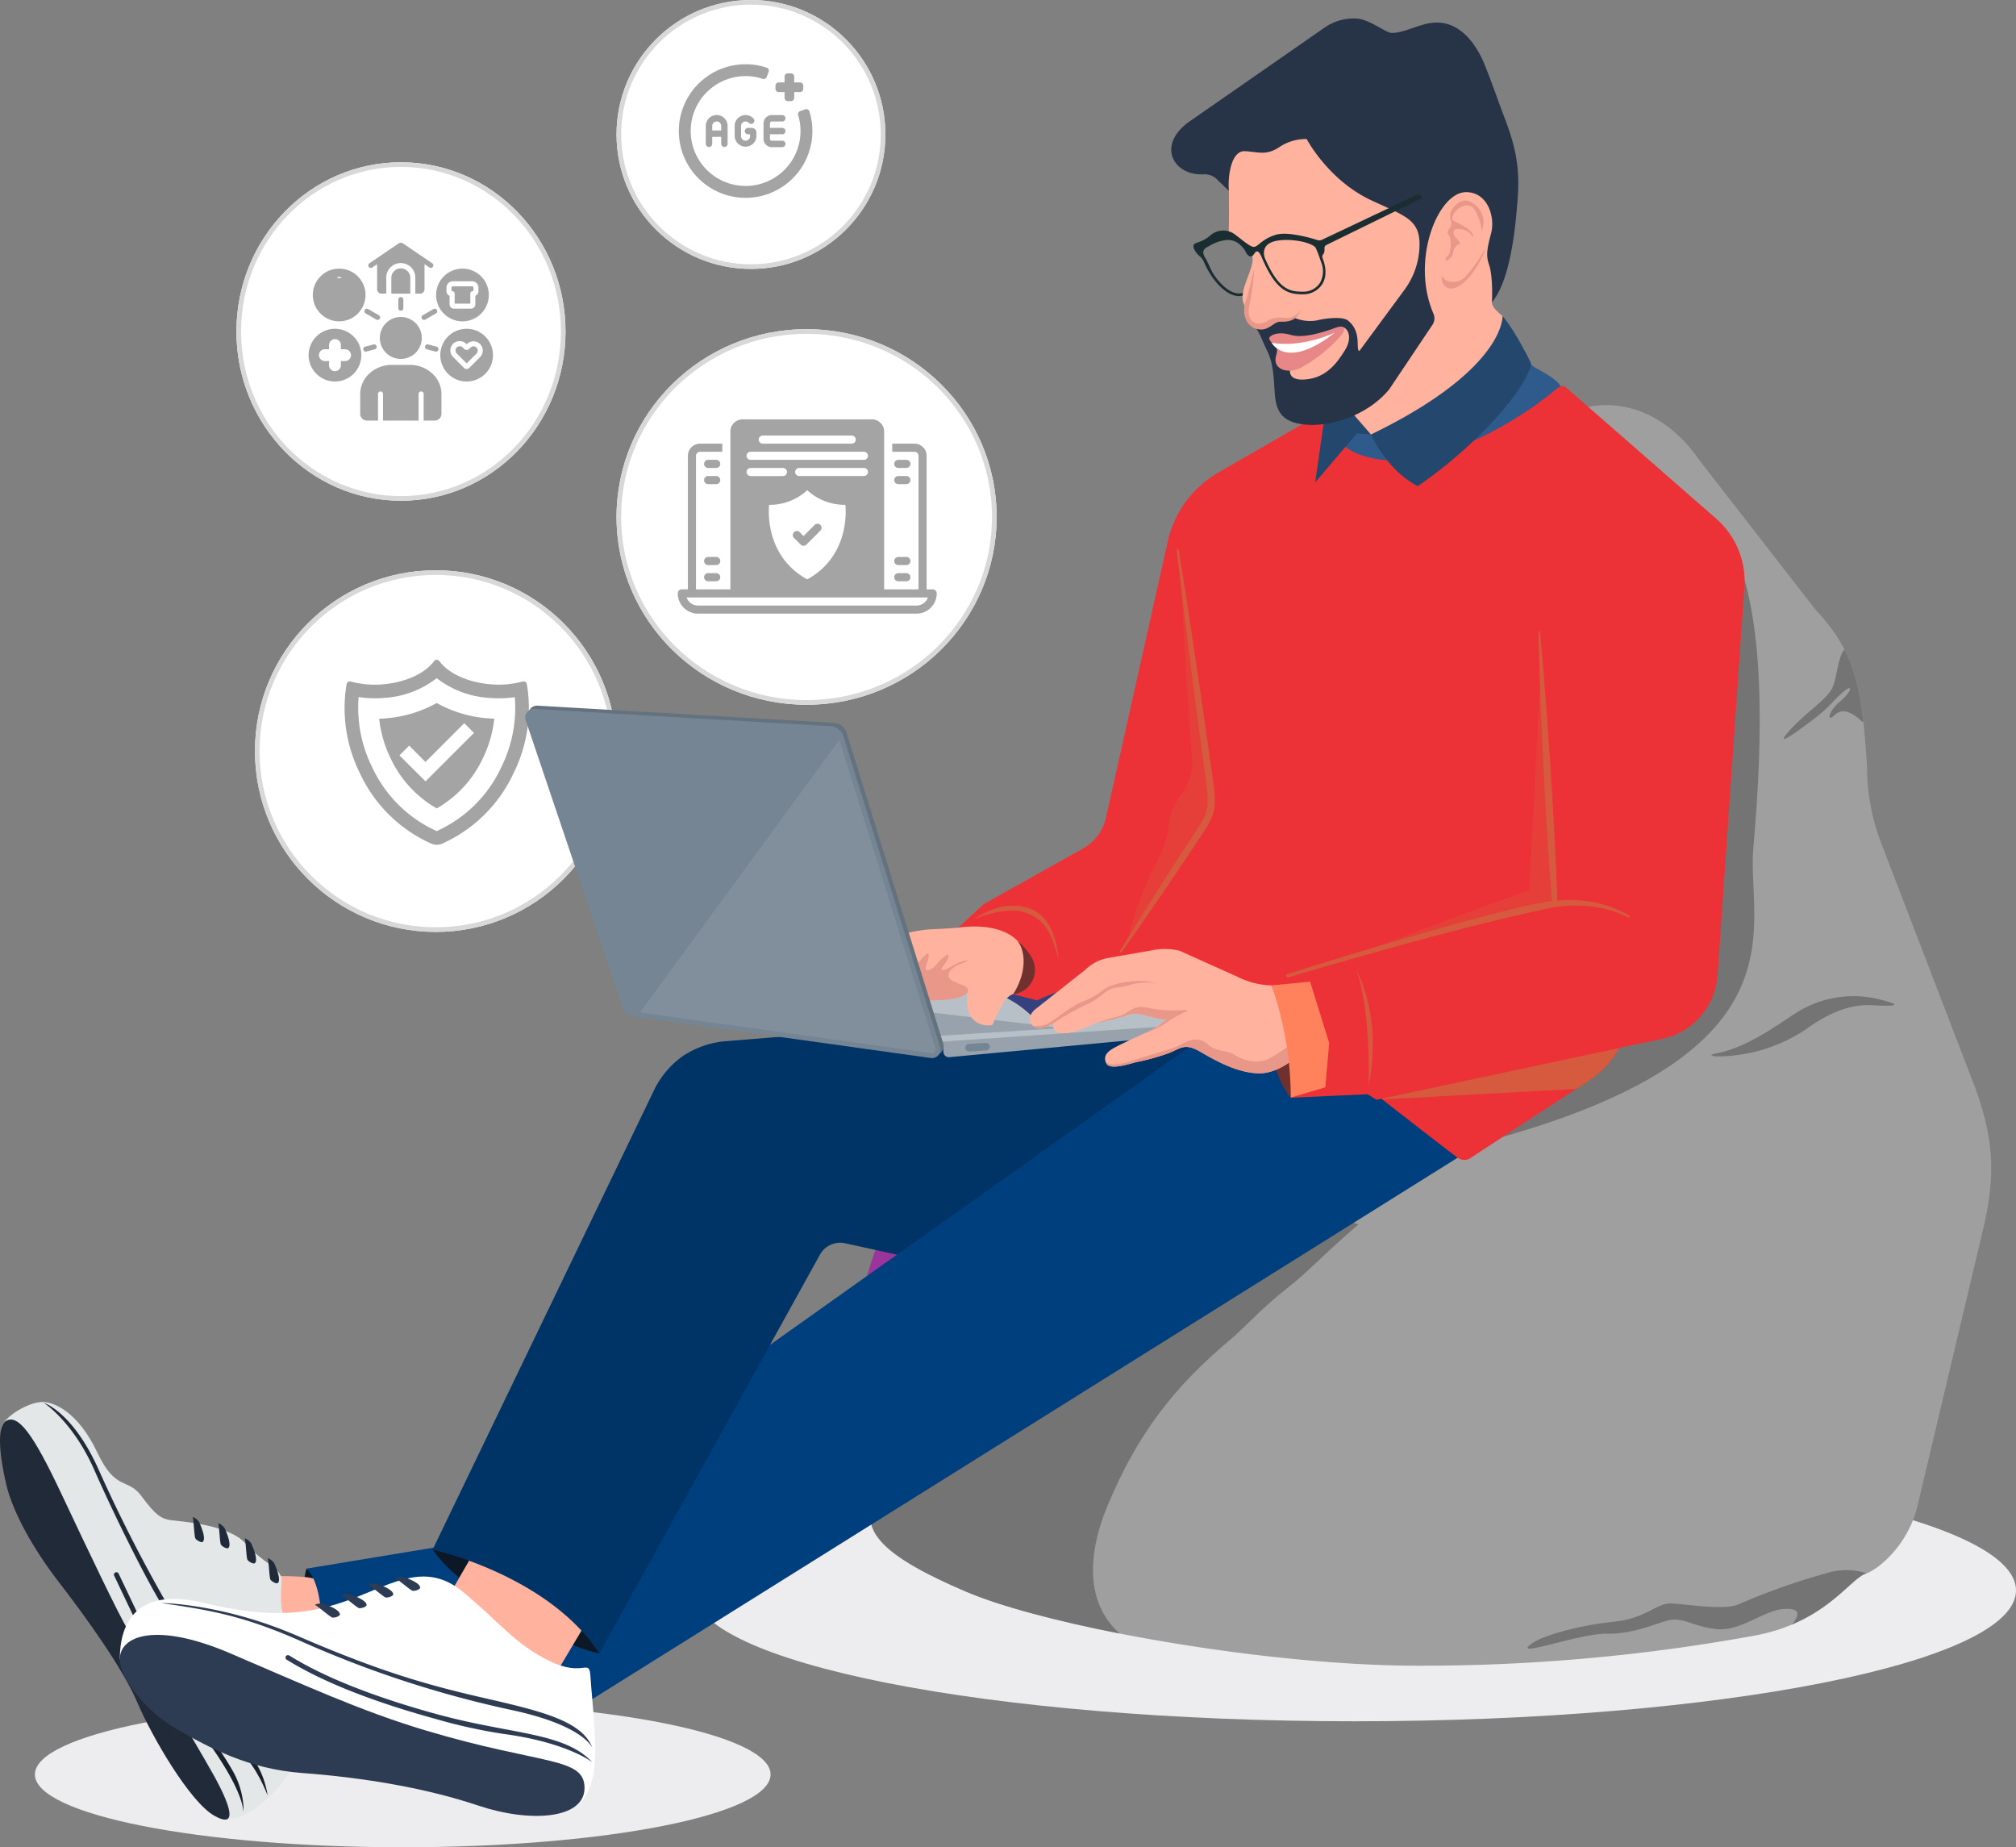 <svg xmlns="http://www.w3.org/2000/svg" xmlns:xlink="http://www.w3.org/1999/xlink" width="434.9" height="398.423" viewBox="0 0 434.9 398.423">
  <rect x="0" y="0" width="434.9" height="398.423" fill="#808080" stroke="none"/>
  <defs>
    <clipPath id="clip-path">
      <rect id="Rectangle_18664" data-name="Rectangle 18664" width="434.9" height="394.423" fill="none"/>
    </clipPath>
    <clipPath id="clip-path-2">
      <rect id="Rectangle_18663" data-name="Rectangle 18663" width="434.901" height="394.424" fill="none"/>
    </clipPath>
    <clipPath id="clip-path-3">
      <rect id="Rectangle_18661" data-name="Rectangle 18661" width="44.053" height="63.603" fill="none"/>
    </clipPath>
    <clipPath id="clip-path-4">
      <rect id="Rectangle_18662" data-name="Rectangle 18662" width="18.37" height="81.064" fill="none"/>
    </clipPath>
  </defs>
  <g id="Group_160467" data-name="Group 160467" transform="translate(-169 -5882)">
    <g id="Group_160399" data-name="Group 160399" transform="translate(-6934 99)">
      <g id="Ellipse_9434" data-name="Ellipse 9434" transform="translate(7158 5906)" fill="#fff" stroke="#d8d8d8" stroke-width="1">
        <circle cx="39" cy="39" r="39" stroke="none"/>
        <circle cx="39" cy="39" r="38.5" fill="none"/>
      </g>
      <g id="shield_6_" data-name="shield (6)" transform="translate(7177.311 5925.303)">
        <path id="Path_84536" data-name="Path 84536" d="M41.962,7.733a.709.709,0,0,0-.89-.55,19.763,19.763,0,0,1-6.968.6C29.139,7.372,24.973,5.369,23.1,2.794a.71.71,0,0,0-1.151,0C20.067,5.369,15.9,7.372,10.936,7.788a19.763,19.763,0,0,1-6.968-.6.709.709,0,0,0-.89.55A31.43,31.43,0,0,0,5.925,26.919,30.855,30.855,0,0,0,21.382,42.17a2.92,2.92,0,0,0,2.276,0A30.855,30.855,0,0,0,39.115,26.919,31.43,31.43,0,0,0,41.962,7.733Zm-5.5,17.909A28.053,28.053,0,0,1,22.524,39.448a.006.006,0,0,1-.008,0A28.053,28.053,0,0,1,8.58,25.643,28.962,28.962,0,0,1,5.669,10.526a19.867,19.867,0,0,0,3.448.281c.68,0,1.373-.025,2.062-.084A20.368,20.368,0,0,0,22.516,6.461a20.419,20.419,0,0,0,11.34,4.263c.693.059,1.386.084,2.066.084a23.16,23.16,0,0,0,3.444-.252A28.865,28.865,0,0,1,36.46,25.643Z" transform="translate(-2.619 -2.5)" fill="#a4a4a4"/>
        <path id="Path_84537" data-name="Path 84537" d="M43.822,28.007a26.67,26.67,0,0,1-10.967-3.3,26.689,26.689,0,0,1-10.975,3.3c-.479.042-.962.071-1.441.084A25.679,25.679,0,0,0,22.9,36.609a24.239,24.239,0,0,0,9.958,10.828A24.282,24.282,0,0,0,42.818,36.6a25.633,25.633,0,0,0,2.453-8.514C44.788,28.074,44.305,28.049,43.822,28.007Zm-13.39,13.6L24.817,36l2.1-2.1,3.52,3.52,8.358-8.362,2.1,2.1Z" transform="translate(-12.955 -15.382)" fill="#a4a4a4"/>
      </g>
    </g>
    <g id="Group_160397" data-name="Group 160397" transform="translate(169 5886)">
      <g id="Group_25918" data-name="Group 25918" clip-path="url(#clip-path)">
        <g id="Group_25917" data-name="Group 25917" transform="translate(0 0)">
          <g id="Group_25916" data-name="Group 25916" clip-path="url(#clip-path-2)">
            <path id="Path_48183" data-name="Path 48183" d="M742.763,1246.987c-78.792,0-142.666,12.637-142.666,28.226s63.874,28.226,142.666,28.226,142.666-12.637,142.666-28.226-63.874-28.226-142.666-28.226" transform="translate(-450.528 -936.187)" fill="#ededef"/>
            <path id="Path_48184" data-name="Path 48184" d="M109.56,1456.521c-43.825,0-79.352,7.029-79.352,15.7s35.527,15.7,79.352,15.7,79.352-7.029,79.352-15.7-35.527-15.7-79.352-15.7" transform="translate(-22.679 -1093.496)" fill="#ededef"/>
            <path id="Path_48185" data-name="Path 48185" d="M749.341,1035.8a63.665,63.665,0,0,0-7.2,25.2c-1.08,14.763,19.8,9.362,19.8,9.362l6.091-19.444Z" transform="translate(-557.138 -777.635)" fill="#9b349b"/>
            <path id="Path_48186" data-name="Path 48186" d="M705.077,809.523l-58.132,7.871-29.826,9.528-17.628,1.433a19.6,19.6,0,0,0-9.035,3.275l8.109,31.7,24.118,8.825a4.977,4.977,0,0,1,2.922-.245l13.332,2.926,8.147-.69,46.12-32.311,30.1-23.474Z" transform="translate(-443.29 -607.756)" fill="#036"/>
            <path id="Path_48188" data-name="Path 48188" d="M991.4,481.411l-20.131-52.374a46.353,46.353,0,0,1-3.079-16.117c-.006-.524-.018-.974-.042-1.317-1.1-15.649-2.209-23.566-11.047-32.956l-25.039-32.219c-10.886-15.642-24.487-11.415-24.487-11.415l6.812,17.122,12.887,23.2-3.314,51L912,453.948,873.15,475.489l-42.345,25.039s-73.644,62.782-76.774,69.778,1.657,12.335,19.7,20.068,64.991,16.018,97.578,16.018a400.415,400.415,0,0,0,72.355-6.444c15.465-2.762,20.8-12.335,24.3-13.44,2.358-.745,8.75-5.639,11.012-14.154l14.126-59.562c3.131-12.79,2.18-20.746-1.7-31.38" transform="translate(-565.427 -251.123)" fill="#9f9f9f"/>
            <path id="Path_48189" data-name="Path 48189" d="M1048.743,215.208a3.8,3.8,0,0,1-.8-.087c-2.934-.629-5.782-4.5-7.079-8.008l.529-.2c1.213,3.276,3.963,7.071,6.668,7.652a2.945,2.945,0,0,0,2.849-.917l.4.4a3.533,3.533,0,0,1-2.57,1.161" transform="translate(-781.438 -155.344)" fill="#1a2d30"/>
            <path id="Path_48190" data-name="Path 48190" d="M1299.62,452.834c7.759,15.342,7.064,42.475,4.977,66.129-1.46,16.549,12.032,43.708-54.943,62.461-7.691,2.153,13.982-19.457,6.547-20.967-45.863-9.317-6.74-35.928-6.74-35.928l18.263-36.351Z" transform="translate(-926.37 -339.969)" fill="#747474"/>
            <path id="Path_48191" data-name="Path 48191" d="M804.544,1075.742c6.26-14.729,13.727-24.864,26.512-35.533,2.34-1.953,6.9-6.908,11.875-10.774s8.193-7.637,15.557-13.9l-29.315-9.283c-10.831,9.264-72.287,62-75.141,68.383-3.13,7,1.657,12.335,19.7,20.068,7.307,3.131,19.356,6.353,33.271,9.079-6.37-5.545-7.926-15.178-2.458-28.043" transform="translate(-565.428 -755.455)" fill="#747474"/>
            <path id="Path_48192" data-name="Path 48192" d="M263.655,1341.376,275,1346.485l-7.18,4.787-4.235-1.841c-1.11-5.1.072-8.055.072-8.055" transform="translate(-197.531 -1007.05)" fill="#0c1825"/>
            <path id="Path_48193" data-name="Path 48193" d="M220.047,1347.874a70.691,70.691,0,0,1,7.963.2,59.639,59.639,0,0,1,8.975,2.225l-.737,3.981-2.67,4.059-17.951-1.717Z" transform="translate(-161.885 -1011.903)" fill="#ffb39f"/>
            <path id="Path_48194" data-name="Path 48194" d="M1050.05,99.366s.066,7.226-.026,8.607,4.149,3.283,4.971,5.155c.828,1.887-1.473,5.569-1.841,7.871-.334,2.091-1.17,3.36,9.416,14.131s12.427,12.7,12.427,12.7l-2.052,10.839,16.156-.276,21.245-25.292-1.266-6.743s-2.416-1.818-2.279-2.969,1.887-8.239,1.887-8.239l1.473-15.373-5.891-6.168-8.561,1.473-16.846-3.866-13.716-8.377-10.4,2.209-9.205,4.419Z" transform="translate(-784.948 -62.194)" fill="#ffb39f"/>
            <path id="Path_48195" data-name="Path 48195" d="M517.443,870.148s-49.158-4.695-55.233-1.657l-150.1,106.6a56.089,56.089,0,0,1-13.879,5.055l-32.93,5.439c2.9,2.624,3.176,10.08,3.176,10.08l26.65,7.457s25.584,15.416,27.241,13.483L518.962,893.622Z" transform="translate(-199.179 -651.259)" fill="#003f7e"/>
            <path id="Path_48197" data-name="Path 48197" d="M1154.24,351.354l5.273,2.14,8.673,2.209,2.279,2.762-.829,4.28h-10.77l-8.354-5.868Z" transform="translate(-863.758 -263.782)" fill="#2e5a8c"/>
            <path id="Path_48198" data-name="Path 48198" d="M374.445,1316.344a32.871,32.871,0,0,0,5.221,5.615c2.854,2.3,20.632,14.787,30.732,16.766l-2.2-16.674-26.972-8.561Z" transform="translate(-281.118 -986.115)" fill="#0c1825"/>
            <path id="Path_48199" data-name="Path 48199" d="M1264.552,299.18s1.519-1.761,1.8-.9,6.177,2.863,6.874,5.7c.875,3.557-5.355,5.591-5.355,5.591l-18.84,9.01-2.149-4.108,9.39-13.291Z" transform="translate(-936.105 -223.759)" fill="#2e5a8c"/>
            <path id="Path_48200" data-name="Path 48200" d="M2.888,1206.168s-2.946-2.117-1.381-4.418,5.891-4.6,8.469-4.6,7.733,2.3,11.783,10.863,6.536,5.339,9.574,9.482,4.327,4.879,6.352,5.155,12.52.921,16.11,5.063,7.64,5.247,7.732,7.733-1.2,7.272,2.762,12.98,5.063,13.44,5.063,13.44l-5.2,13.21c.236.984-6.437,11.081-14.084,12.151-1.509.211-7.963-10.172-7.963-10.172l-20.62-38.571L4.36,1208.654Z" transform="translate(-0.787 -898.769)" fill="#e3e7e8"/>
            <path id="Path_48201" data-name="Path 48201" d="M1.364,1212.628c2.59-1.4,5.8,2.854,11.783,15.558s12.612,26.6,14.453,29.549,14.545,24.3,18.319,31.023,5.569,12.013.322,9.067-13.394-16.892-16.616-24.44S18.3,1254.7,12.687,1247.425,2.77,1232.34,1.364,1226.436c-1.381-5.8-2.209-12.611,0-13.808" transform="translate(0 -910.199)" fill="#202a39"/>
            <path id="Path_48202" data-name="Path 48202" d="M105.451,1358.759a.528.528,0,0,1-.478-.3l-6.282-13.187a.529.529,0,1,1,.955-.455L105.928,1358a.529.529,0,0,1-.477.757" transform="translate(-74.054 -1009.405)" fill="#202a39"/>
            <path id="Path_48203" data-name="Path 48203" d="M65.29,1242.694a324.6,324.6,0,0,1-15.534-30.309c-5.592-12.565-11.875-14.5-11.875-14.5s6.283,4,10.909,14.5,12.263,25.867,15.784,30.977Z" transform="translate(-28.44 -899.324)" fill="#202a39"/>
            <path id="Path_48204" data-name="Path 48204" d="M185.483,1495.886a69.241,69.241,0,0,0-4.315-6.575l-.845.638c.072.094,7.139,9.513,7.582,14.959a11.463,11.463,0,0,0-.053-1.763,17.951,17.951,0,0,0-2.37-7.258" transform="translate(-135.379 -1118.114)" fill="#19212d"/>
            <path id="Path_48205" data-name="Path 48205" d="M216.859,1510.646s-.782-5.8-4.142-8.975l-.783.6s2.44,2.209,4.925,8.377" transform="translate(-159.111 -1127.392)" fill="#19212d"/>
            <path id="Path_48206" data-name="Path 48206" d="M389.969,1326.971l-6.766,11.737,5.6,10.849,16.866,6.917,12.059-20.252c3.61-2.631-27.755-9.252-27.755-9.252" transform="translate(-287.693 -996.235)" fill="#ffb39f"/>
            <path id="Path_48207" data-name="Path 48207" d="M828.667,838.438,805.4,829.393l-17.675-1.588-20.3,2.485-6.559,4.074,2.762,6.006,4.557,2.278,6.559.483,10.909.138Z" transform="translate(-571.229 -621.482)" fill="#b8c0c7"/>
            <path id="Path_48208" data-name="Path 48208" d="M869.123,832.176a22.072,22.072,0,0,1,6.211,4.411c2.611,2.791,6.931-5.131,6.931-5.131l1.44-2.251-6.571-1.8Z" transform="translate(-652.502 -621.182)" fill="#35417f"/>
            <path id="Path_48209" data-name="Path 48209" d="M1482.365,858.338c6.792-1.306,12.888-5.984,17.4-8.837a22.984,22.984,0,0,1,17.674-2.854c6.812,1.657,1.657,1.473-1.749,1.289s-8.009.921-13.624,4.971a34.726,34.726,0,0,1-16.018,5.892c-3.958.46-6.076,0-3.682-.46" transform="translate(-1112.141 -635.133)" fill="#747474"/>
            <path id="Path_48210" data-name="Path 48210" d="M1554.45,554.269c-1.2,2.762-6.076,5.615-9.574,9.666s3.222-1.012,6.076-3.222,3.313-3.222,5.707-5.339,1.749.092-.644,2.025-3.037,4.695-1.2,2.946,3.958-.46,5.891,1.289a.4.4,0,0,0,.35.137c-.692-6.191-1.754-11.032-4.054-15.545-1.319,1.075-1.645,5.943-2.555,8.044" transform="translate(-1159.09 -410.083)" fill="#747474"/>
            <path id="Path_48211" data-name="Path 48211" d="M1388,1342.887a142.3,142.3,0,0,0-20.16,7c-3.13,1.565-11.691,0-14.821-.092s-5.247,3.222-12.427,3.958-14.821,2.854-17.306,4.511c-5.687,3.791,9.942-2.025,15.741-1.933s10.126-2.025,13.348-2.854,5.063,1.2,10.31,1.841,10.31-4.05,14.729-4.327c3.842-.24,3.228,1.469,1.672,3.371,9.271-3.906,13.221-10.134,16-11.012.052-.016.109-.039.162-.058a14.684,14.684,0,0,0-7.25-.4" transform="translate(-992.55 -1007.963)" fill="#747474"/>
            <path id="Path_48212" data-name="Path 48212" d="M1215.363,820.263l-19.7,6.444-4.6,19.147s15.833,12.365,17.642,13.636a2.416,2.416,0,0,0,2.915-.1l19.512-12.748c7.157-4.833,13.757-6.878,15.44-22.333,1.35-12.4-31.207-4.05-31.207-4.05" transform="translate(-894.199 -613.755)" fill="#ed3237"/>
            <path id="Path_48213" data-name="Path 48213" d="M1251.107,170.267c.173.552,1.45-.622,1.553-1.243s.449-1.83,1.209-2.037.1-.794-.518-1.484-.828-1.691.069-1.864a4.4,4.4,0,0,1,2.9.794c.276.38.828,1.139.794.759-.119-1.307-2.865-2.693-4.177-3.28s.828-3.176,2.313-3.349a1.924,1.924,0,0,1,2.209,1.036,13.1,13.1,0,0,1,1.449,4.039c.035.828.311-.449.414-1.691a4.985,4.985,0,0,0-2.8-4.177c-1.9-1.036-3.728.759-4.315,2.244-.426,1.079.242,2,.173,2.658s-1.312,1.381-.621,2.175.449,2.762.276,3.728-1.1,1.139-.932,1.692" transform="translate(-939.264 -118.217)" fill="#e89789"/>
            <path id="Path_48214" data-name="Path 48214" d="M1252.082,205.212c-1.749.921-3.729.414-4.235-.92,0,0-.368,2.117,1.473,2.715s5.431-2.071,8.1-8.745c0,0-3.59,6.03-5.339,6.95" transform="translate(-936.811 -148.847)" fill="#e89789"/>
            <path id="Path_48215" data-name="Path 48215" d="M1199.625,881.768l-5.337,4.223.251.17.164.112.194.132.094.064,41.734-2.272c3.763-2.381,7.162-4.662,9.492-9.468.444-1.342.9-2.825,1.433-4.476Z" transform="translate(-896.623 -653.352)" fill="#d65b3e"/>
            <path id="Path_48216" data-name="Path 48216" d="M774.165,856.266l9.578,6,26.562-1.688Z" transform="translate(-581.212 -642.849)" fill="#97a2ad"/>
            <path id="Path_48217" data-name="Path 48217" d="M811.14,875.16v1.191a1.179,1.179,0,0,0,1.289,1.174l53.944-5.057-1.312-2-55.716,3.8Z" transform="translate(-607.623 -653.509)" fill="#97a2ad"/>
            <path id="Path_48218" data-name="Path 48218" d="M785.712,799.567c-1.652-1.781-1.208-5.613-1.208-5.613-2.163,1.979-7.764,1.388-9.237,1.711s-7.709-6.6-7.709-6.6-1.588-6.283.69-7.042a30.814,30.814,0,0,1,8.078-1.8c2.993-.114,6.265-.365,6.265-.365l2.158-.809,10.955-1.473,2.485,1.151,2.347,4.327,1.473,6.168s-5.93,4.29-7.587,4.935-2.284,2.189-3.121,3.726a18.342,18.342,0,0,0-1.259,2.819c-.076.327-2.719.6-4.33-1.133" transform="translate(-575.846 -583.771)" fill="#ffb39f"/>
            <path id="Path_48219" data-name="Path 48219" d="M791.336,814.763c-1.519-1.059-.184-2.3.552-2.854s3.038-1.242,2.808-1.335-1.243-.092-3.5,1.243-2.485.69-1.565-.322,1.2-2.3.875-2.3a7.256,7.256,0,0,0-2.394,2.117c-.967,1.151-2.485,1.749-2.393.875s1.1-3.084.414-3.222c-.513-.1-3.866,4.336-5.56,6.629,1.852,1.835,4.067,3.811,4.869,3.635,1.473-.322,7.073.269,9.237-1.711.921-1.657-1.826-1.7-3.345-2.754" transform="translate(-586.024 -607.335)" fill="#e89789"/>
            <path id="Path_48220" data-name="Path 48220" d="M459.329,594.575l64,3.727a2.978,2.978,0,0,1,2.668,2.079L546.883,667.5a1.837,1.837,0,0,1-1.986,2.373l-64.071-8.94a2.978,2.978,0,0,1-2.442-2L457.481,597a1.837,1.837,0,0,1,1.847-2.421" transform="translate(-343.385 -446.38)" fill="#64717e"/>
            <path id="Path_48221" data-name="Path 48221" d="M456.5,597.407l64,3.727a2.978,2.978,0,0,1,2.667,2.079l20.891,67.119a1.837,1.837,0,0,1-1.986,2.373L478,663.766a2.978,2.978,0,0,1-2.442-2l-20.9-61.936a1.837,1.837,0,0,1,1.847-2.421" transform="translate(-341.259 -448.506)" fill="#768593"/>
            <path id="Path_48222" data-name="Path 48222" d="M617.624,690.825l-20.712-66.544L553.9,683.059l62.888,8.775a.921.921,0,0,0,.106.007.78.78,0,0,0,.735-1.017" transform="translate(-415.842 -468.684)" fill="#818f9c"/>
            <path id="Path_48223" data-name="Path 48223" d="M992.974,346.623,960.7,318.418c-.692-.626-1.354-.468-2.064.137a80.305,80.305,0,0,1-21.906,12.927c-14.453,5.708-24.579.645-24.947-2.025s-.736-7.457-.736-7.457L885.58,336.679a22.9,22.9,0,0,0-10.912,14.842l-13.326,59.591a10.179,10.179,0,0,1-5.171,6.775l-21.288,11.919-5.387,5.035h0c.006,0,8.662-1.544,12.889,2.97l1.41,2.215c3.682,4.971-.353,7.325-2.47,9.166l5.2,1.331s5.405-2.71,7.9-2.447a20.384,20.384,0,0,0,7.288-.236c4.235-1.2,18.963-5.892,18.963-5.892l10.955,5.431,3.564.506s4.825,3.9,5.961,14.542a46.919,46.919,0,0,1,.231,5.289c0,.028,0,.056,0,.084,0,.326-.013.658-.024.991-.006.186-.014.374-.023.562-.01.24-.021.479-.035.722-.027.458-.057.92-.1,1.4,0,.009,0,.018,0,.027l.708-.015,15.861-.722,1.933,1.2,61.635-13.139a15.076,15.076,0,0,0,11.96-14.133l5.793-83.836a17.9,17.9,0,0,0-6.118-14.226" transform="translate(-622.751 -238.755)" fill="#ed3237"/>
            <path id="Path_48224" data-name="Path 48224" d="M103.689,1366.058c0-7.582,3.413-15.66,18.05-12.139s23.106,2.509,32.127-.9,15.925-8.009,23.842-1.473,11.139,11.231,18.687,14.913,8.561-.921,8.837,3.5,1.289,12.335.92,18.411-2.946,9.114-4.879,9.85-28.537-8.653-28.537-8.653l-25.223-8.285-25.315-10.4Z" transform="translate(-77.845 -1012.206)" fill="#fff"/>
            <path id="Path_48225" data-name="Path 48225" d="M139.543,1371.108s13.164.092,29.366,7.088,26.144,10.126,38.847,13.072,22.646,4.971,24.855,11.231c0,0-1.565-4.879-17.4-8.285a230.277,230.277,0,0,1-45.015-14.637c-13.532-6.076-21.081-7-30.654-8.469" transform="translate(-104.763 -1029.372)" fill="#2e3c53"/>
            <path id="Path_48226" data-name="Path 48226" d="M294.173,1433.255A114.97,114.97,0,0,1,279.446,1430c-13.706-3.76-24.5-8.055-32.082-12.765a.529.529,0,1,1,.558-.9c7.5,4.656,18.2,8.91,31.8,12.642,5.439,1.492,10.329,2.417,14.643,3.232,8.623,1.631,14.853,2.809,18.927,7.133,0,0-5.457-4.264-19.123-6.093" transform="translate(-185.523 -1063.27)" fill="#2e3c53"/>
            <path id="Path_48227" data-name="Path 48227" d="M103.689,1403.95c0-5.1,7.876-8.061,23.72-1.3s28.256,12.5,42.252,16.678c25.11,7.505,34.283,5.652,34.283,12.416s-11.86,7.505-22.886,3.8-24.369-6.023-38.082-7.042c-11.482-.853-19.923-5.4-27.149-9.544-6.3-3.614-12.138-10.748-12.138-15.01" transform="translate(-77.845 -1050.098)" fill="#2e3c53"/>
            <path id="Path_48228" data-name="Path 48228" d="M1100.16,883.619s-3.635-3.241-5.657-16.626l9.481.906.488,6Z" transform="translate(-821.708 -650.903)" fill="#70312e"/>
            <path id="Path_48229" data-name="Path 48229" d="M1176.785,848.858c3.071-15.156-2.576-24.963-2.576-24.963,3.269,9.609,2.576,24.963,2.576,24.963" transform="translate(-881.548 -618.546)" fill="#d65b3e"/>
            <path id="Path_48230" data-name="Path 48230" d="M843.727,770.542s6.421-2.831,10.7-1.45,6.007,4.419,7.318,10.218c0,0-.138-8.492-5.731-10.839-6.337-2.66-12.289,2.071-12.289,2.071" transform="translate(-633.436 -576.327)" fill="#d65b3e"/>
            <path id="Path_48231" data-name="Path 48231" d="M839.98,886.42l-3.645.232a.815.815,0,0,0,.1,1.627l3.645-.232a.815.815,0,0,0-.1-1.627" transform="translate(-627.313 -665.486)" fill="#768593"/>
            <path id="Path_48232" data-name="Path 48232" d="M343.676,1348.336a3.1,3.1,0,0,0-1.71.27c.9.5,3.331,2.656,3.781,2.745s1.62-.27,1.62-.675c0-1.2-3.691-2.34-3.691-2.34" transform="translate(-256.734 -1012.244)" fill="#2e3c53"/>
            <path id="Path_48233" data-name="Path 48233" d="M320.386,1354.114a3.1,3.1,0,0,0-1.71.27c.9.495,3.331,2.655,3.781,2.745s1.62-.27,1.62-.675c0-1.2-3.691-2.34-3.691-2.34" transform="translate(-239.249 -1016.581)" fill="#2e3c53"/>
            <path id="Path_48234" data-name="Path 48234" d="M297.332,1363.343a3.1,3.1,0,0,0-1.71.27c.9.495,3.331,2.655,3.781,2.745s1.62-.27,1.62-.675c0-1.2-3.691-2.34-3.691-2.34" transform="translate(-221.941 -1023.51)" fill="#2e3c53"/>
            <path id="Path_48235" data-name="Path 48235" d="M274.224,1371.5a3.1,3.1,0,0,0-1.71.27c.9.495,3.331,2.655,3.781,2.745s1.62-.27,1.62-.675c0-1.2-3.691-2.34-3.691-2.34" transform="translate(-204.592 -1029.634)" fill="#2e3c53"/>
            <path id="Path_48236" data-name="Path 48236" d="M233.117,1333.359a3.1,3.1,0,0,0-1.366-1.064c.254,1,.338,4.246.58,4.636s1.3,1,1.6.721c.873-.817-.814-4.294-.814-4.294" transform="translate(-173.989 -1000.232)" fill="#202a39"/>
            <path id="Path_48237" data-name="Path 48237" d="M211.864,1315.136c.254,1,.338,4.246.58,4.636s1.3,1,1.6.721c.873-.817-.814-4.294-.814-4.294a3.1,3.1,0,0,0-1.366-1.064" transform="translate(-159.059 -987.35)" fill="#202a39"/>
            <path id="Path_48238" data-name="Path 48238" d="M188.884,1302.022c.254,1,.338,4.246.58,4.636s1.3,1,1.6.721c.873-.817-.814-4.294-.814-4.294a3.1,3.1,0,0,0-1.366-1.064" transform="translate(-141.806 -977.505)" fill="#202a39"/>
            <path id="Path_48239" data-name="Path 48239" d="M166.786,1296.667c.254,1,.338,4.246.58,4.636s1.3,1,1.6.721c.873-.817-.814-4.294-.814-4.294a3.1,3.1,0,0,0-1.366-1.064" transform="translate(-125.216 -973.484)" fill="#202a39"/>
            <path id="Path_48240" data-name="Path 48240" d="M1146.368,341.659l3.97,4.557-3.038-.242-9.01,10.6,2.037-14.153Z" transform="translate(-854.582 -256.503)" fill="#24476e"/>
            <path id="Path_48241" data-name="Path 48241" d="M1215,257.449s.69,11.461-28.376,25.545c0,0,3.316,7.622,10.083,11.143A98.009,98.009,0,0,0,1213,280.095c6.005-6.541,7.638-10.376,8.068-11.763a1.43,1.43,0,0,0-.087-1.069c-.83-1.658-3.7-7.243-5.979-9.814" transform="translate(-890.872 -193.282)" fill="#24476e"/>
            <path id="Path_48242" data-name="Path 48242" d="M943.33,813.05a17.185,17.185,0,0,1-7.421-1.9l-12.426-5.578a13.665,13.665,0,0,0-6-.072l-9.654,1.685a9.459,9.459,0,0,0-4.614,2.457L892.262,818.3c-1.933,1.841-1.012,3.406.368,3.866s3.774-1.013,3.774-1.013c-.645,1.749.965,3.079,5.339,1.565a19.947,19.947,0,0,0,3.59-1.565,51.749,51.749,0,0,0,7.088-1.749c2.393-.921,5.339,1.012,8.193,1.012a15.29,15.29,0,0,1-4.05,2.67c-2.578,1.2-6.628,3.038-7.733,3.774s-1.841,1.657-1.1,3.038,4.327.276,6.352-.276a49.322,49.322,0,0,0,7.272-2.025c2.578-1.1,3.406-2.117,6.72-.184s7.917,4.511,12.52,4.6,8.653-4.051,8.653-4.051Z" transform="translate(-669.045 -604.518)" fill="#ffb39f"/>
            <path id="Path_48243" data-name="Path 48243" d="M968.643,856.614c1.473-.552,1.381-.737-.875-.552a27.138,27.138,0,0,1-7.135-.644c-2.9-.506-3.636,1.243-5.523,1.8-1.444.422-2.971.767-4.824,1.461a46.573,46.573,0,0,0,6.526-1.645c2.393-.92,5.339,1.013,8.193,1.013a15.3,15.3,0,0,1-4.051,2.67l-1.507.7a33.315,33.315,0,0,0,4.821-2.17,27.479,27.479,0,0,1,4.373-2.624" transform="translate(-713.437 -642.143)" fill="#e89789"/>
            <path id="Path_48244" data-name="Path 48244" d="M912.585,834.166c2.3-.046,4-1.657,8.745-.829a13.954,13.954,0,0,0-4.327-.6c-1.979.138-5.385.46-7.318,1.887a17.687,17.687,0,0,1-4.971,2.762c-2.854,1.243-6.4,4.649-8.009,4.925a10.291,10.291,0,0,1-2.142.2,2.525,2.525,0,0,0,.623.311c1.381.46,3.775-1.013,3.775-1.013a55.133,55.133,0,0,1,7.088-4c2.946-1.243,4.235-3.59,6.536-3.636" transform="translate(-671.602 -625.173)" fill="#e89789"/>
            <path id="Path_48245" data-name="Path 48245" d="M1085.559,21.152c-1.8-4.764-2.218-6.159-4.021-10.761-2.335-5.96-6.04-9.528-10.471-9.528-3.557,0-6.665,2.235-9.77,2.235-1.29,0-4.961-3.1-7.739-3.1a10.884,10.884,0,0,0-6.668,1.91l-29.217,20.3c-7.037,4.975-3.629,11.394,2.539,11.394h.506a3.756,3.756,0,0,1,3.028,1.22l2.438,2.346c-.276-3.383.552-8.7,3.452-8.561s4.557,1.035,7.456-.9a10.3,10.3,0,0,1,5.869-1.726s4.626,8.837,13.877,13.187c7.647,3.6,11.027,4.134,10.4,11.016a16.6,16.6,0,0,1-3.187,8.332l-9.725,13.193c-.9-.345.658-4.089-2.458-6.582-1.036-.828-4.212-.621-6.835,0a8.651,8.651,0,0,1-5.385-.9l-8.7,1.1a14.08,14.08,0,0,1,2.485,4.143c1.243,2.9,2,3.521,2.416,8.009s-.276,8.906,5.661,9.942,14.5-1.657,19.263-7.456l9.338-13.926a2.514,2.514,0,0,0,.2-2.4c-4.984-11.551,1.006-26.2,7.03-26.2,4.708,0,6.352,5.385,5.385,8.975s-1.044,4.857-.414,6.7c.9,2.624.621,8.078.621,8.078,3.935-4.695,5.109-15.811,5.592-23.129s-1.174-12.151-2.969-16.915" transform="translate(-761.082 0.003)" fill="#273346"/>
            <path id="Path_48246" data-name="Path 48246" d="M1127.141,266.692l-10.567,8.734s-1.157,3.038,3.3,2.624,6.7-3.521,8.435-6.283.727-5.282-1.174-5.075" transform="translate(-838.178 -200.212)" fill="#ffb39f"/>
            <path id="Path_48247" data-name="Path 48247" d="M1099.956,272.968c-.794,2.992,2.557,3.837,5.037,2.727a31.821,31.821,0,0,0,9.094-7.238c1.335-1.887,0-2.025-1.381-1.519-2.611.957-6.812,2.3-9.528,1.519s-4.379-.061-4.706.7c-.1.242.932,1.553,1.381,1.9s.41.755.1,1.91" transform="translate(-824.682 -200.217)" fill="#e88787"/>
            <path id="Path_48248" data-name="Path 48248" d="M1100.71,273.866s3.141,6.041,13.67-2.244c0,0-6.835,3.383-13.67,2.244" transform="translate(-826.368 -203.922)" fill="#fff"/>
            <path id="Path_48249" data-name="Path 48249" d="M1089.176,221.7c-.406-.964-3.241-4.05-5.707-6.627-1.421.078-2.843.093-4.266.075a37.485,37.485,0,0,1-1.534,6.645c-.921,2.21-1.2,5.063,2.025,6.168s3.59-1.657,6.167-1.473,4.051-3.038,3.314-4.787" transform="translate(-808.609 -161.465)" fill="#ffb39f"/>
            <path id="Path_48250" data-name="Path 48250" d="M984.578,886.772c-1.7-1.059-3.636-.368-5.8-2.255s-4.465-.6-5.984.23-3.683,1.243-9.942,3.268c-4.148,1.342-5.581.924-6.054.2a2.759,2.759,0,0,0,.209.495c.737,1.381,4.327.276,6.352-.276a49.294,49.294,0,0,0,7.272-2.025c2.578-1.1,3.406-2.117,6.72-.184s7.917,4.511,12.519,4.6,8.653-4.05,8.653-4.05l-1.122-2.83a26.367,26.367,0,0,1-5.506,3.8c-2.807,1.243-5.615.092-7.318-.967" transform="translate(-718.326 -663.327)" fill="#e89789"/>
            <path id="Path_48251" data-name="Path 48251" d="M1081.375,152.156l-20.662,9.791a1.283,1.283,0,0,1-.939.066c-1.539-.486-6.445-1.908-8.985-1.157-3.038.9-3.823,2.624-4.79,2.624s-3.564-2.485-4.6-3.038a4.21,4.21,0,0,0-4.833.621c-1.864,1.588-3.314,1.381-3.521,2s.414,1.726,1.45,2.555a22.769,22.769,0,0,1,3.168,4.678c-.938-1.963-1.526-3.478-2.135-4.471-.874-1.427-.207-2.048.74-2.462a9.335,9.335,0,0,1,3.544-1.335,3.941,3.941,0,0,1,3.115.863c1.494,1.342,1.307,2.081,2.043,2.522a.626.626,0,0,0,.9-.158c.233-.263.438-.589.48-.636.249-.268.571-.2.824.1l.236.377a3.645,3.645,0,0,1,.267.519c3.135,7.475,5.792,8.085,8.925,8.085a4.845,4.845,0,0,0,4.174-2.179c.92-1.467.933-3.438.074-5.612a.822.822,0,0,1,.115-.817,1.435,1.435,0,0,0,.246-.451,3.64,3.64,0,0,0,.045-1.006.76.76,0,0,1,.435-.577l20.605-10.1s-.46-.92-.921-.805M1060.3,171.225a4.284,4.284,0,0,1-3.7,1.913c-2.924,0-5.255-.534-8.128-7.092a3.015,3.015,0,0,1-.194-1.893v-.006c.276-1.15,1.427-2.163,4.787-2.163s5.914,1.024,6.283,1.668a15.541,15.541,0,0,1,.693,1.691s.541,1.526.612,1.732a5.118,5.118,0,0,1-.358,4.151" transform="translate(-775.54 -114.225)" fill="#1a2d30"/>
            <path id="Path_48252" data-name="Path 48252" d="M1078.991,216.114s-1.068,4.976-1.87,7.278.039,5.281,2.5,5.829c2.658.592,3.364-1.655,5.142-1.585s3.684-.409,4.2-2.53a3.407,3.407,0,0,1-2.53,1.712c-1.394.063-2.674-.491-4.689.73-1.617.98-4.708.8-3.766-3.592a45.681,45.681,0,0,0,1.006-7.841" transform="translate(-808.438 -162.249)" fill="#e89789"/>
            <path id="Path_48253" data-name="Path 48253" d="M1104.646,858.42a72.955,72.955,0,0,0-4.167-24.184l8.34-.807,4.113,13.245-.837,9.551Z" transform="translate(-826.195 -625.704)" fill="#ff825c"/>
            <path id="Path_48254" data-name="Path 48254" d="M422.334,905.222l-47.889,99.35s24.906,5.443,35.953,22.382l47.6-86a4.982,4.982,0,0,1,2.513-2.213l-32.226-40.527a19.41,19.41,0,0,0-5.95,7.007" transform="translate(-281.118 -674.343)" fill="#036"/>
            <path id="Path_48255" data-name="Path 48255" d="M880.95,801.864a13.351,13.351,0,0,0-3.072-3.648c1.482,1.9,2.278,6.29-.963,11.5a5.3,5.3,0,0,0,4.035-7.85" transform="translate(-658.352 -599.268)" fill="#70312e"/>
            <path id="Path_48256" data-name="Path 48256" d="M1113.229,778.818q9.079-2.891,18.205-5.622c6.086-1.817,12.186-3.589,18.313-5.277q2.3-.637,4.6-1.247t4.615-1.2l2.313-.584,2.324-.547c1.544-.385,3.115-.674,4.678-.982a29.769,29.769,0,0,1,9.668-.319,23.653,23.653,0,0,1,9.089,3.116.222.222,0,0,1-.217.386h0a21.121,21.121,0,0,0-4.378-1.675,25.489,25.489,0,0,0-4.6-.8,29,29,0,0,0-4.66-.005,31.469,31.469,0,0,0-4.6.739c-3.08.706-6.172,1.376-9.251,2.123q-2.313.541-4.618,1.126c-1.539.378-3.074.772-4.609,1.171-6.14,1.588-12.261,3.263-18.369,4.982s-12.21,3.47-18.294,5.274a.342.342,0,0,1-.2-.653" transform="translate(-835.589 -572.665)" fill="#d65b3e"/>
            <path id="Path_48257" data-name="Path 48257" d="M1334.572,588.694c-.216-2.439-.379-4.881-.571-7.321l-.484-7.326c-.31-4.885-.558-9.773-.833-14.661-.214-4.89-.469-9.779-.648-14.671l-.259-7.339c-.058-2.448-.142-4.895-.176-7.344a.152.152,0,0,1,.3-.017c.248,2.437.445,4.877.668,7.316l.585,7.321c.383,4.881.69,9.766,1.039,14.649.287,4.886.6,9.771.854,14.659l.359,7.334c.09,2.446.208,4.891.273,7.339a.556.556,0,0,1-1.11.064" transform="translate(-999.711 -397.81)" fill="#d65b3e"/>
            <path id="Path_48258" data-name="Path 48258" d="M969.185,545.864q6.042-9.908,12.35-19.639l3.15-4.868c.527-.81,1.064-1.615,1.574-2.429a15.332,15.332,0,0,0,1.324-2.423,7.483,7.483,0,0,0,.388-1.257,7.7,7.7,0,0,0,.158-1.309,20.218,20.218,0,0,0-.118-2.788c-.083-.935-.241-1.9-.363-2.858l-.39-2.873q-1.551-11.493-3-23-1.474-11.5-2.795-23.029a.216.216,0,0,1,.427-.059q1.845,11.455,3.522,22.936,1.719,11.475,3.319,22.966l.4,2.873c.126.962.285,1.9.378,2.894a21.6,21.6,0,0,1,.135,3,8.585,8.585,0,0,1-.19,1.566,9.012,9.012,0,0,1-.474,1.508,16.691,16.691,0,0,1-1.461,2.654c-.522.821-1.062,1.622-1.594,2.429l-3.226,4.821q-6.465,9.634-13.155,19.119a.216.216,0,0,1-.36-.237" transform="translate(-727.601 -344.712)" fill="#d65b3e"/>
            <g id="Group_25912" data-name="Group 25912" transform="translate(291.47 138.641)" opacity="0.3">
              <g id="Group_25911" data-name="Group 25911">
                <g id="Group_25910" data-name="Group 25910" clip-path="url(#clip-path-3)">
                  <path id="Path_48259" data-name="Path 48259" d="M1210.433,556.251l-2.585,49.386c-8.469,2.86-38.415,14.217-38.415,14.217s18.891-6.022,44.052-11.549Z" transform="translate(-1169.432 -556.251)" fill="#d65b3e"/>
                </g>
              </g>
            </g>
            <g id="Group_25915" data-name="Group 25915" transform="translate(243.101 118.402)" opacity="0.3">
              <g id="Group_25914" data-name="Group 25914">
                <g id="Group_25913" data-name="Group 25913" clip-path="url(#clip-path-4)">
                  <path id="Path_48260" data-name="Path 48260" d="M986.917,475.051s1.54,31.018,2.42,39.927-4.18,8.249-4.95,15.729-5.17,9.129-9.019,25.408l18.369-28.158-.44-9.349Z" transform="translate(-975.368 -475.051)" fill="#d65b3e"/>
                </g>
              </g>
            </g>
          </g>
        </g>
      </g>
    </g>
    <g id="Group_160400" data-name="Group 160400" transform="translate(-6942 -20)">
      <g id="Ellipse_9435" data-name="Ellipse 9435" transform="translate(7244 5973)" fill="#fff" stroke="#d8d8d8" stroke-width="1">
        <ellipse cx="41" cy="40.5" rx="41" ry="40.5" stroke="none"/>
        <ellipse cx="41" cy="40.5" rx="40.5" ry="40" fill="none"/>
      </g>
      <g id="security_4_" data-name="security (4)" transform="translate(7257.215 5992.453)">
        <path id="Path_84538" data-name="Path 84538" d="M107.873,37.746h1.746a.873.873,0,1,0,0-1.746h-1.746a.873.873,0,1,0,0,1.746Z" transform="translate(-60.303 -27.272)" fill="#a4a4a4"/>
        <path id="Path_84539" data-name="Path 84539" d="M107.873,45.746h1.746a.873.873,0,1,0,0-1.746h-1.746a.873.873,0,1,0,0,1.746Z" transform="translate(-60.303 -31.78)" fill="#a4a4a4"/>
        <path id="Path_84540" data-name="Path 84540" d="M107.873,85.746h1.746a.873.873,0,1,0,0-1.746h-1.746a.873.873,0,1,0,0,1.746Z" transform="translate(-60.303 -54.323)" fill="#a4a4a4"/>
        <path id="Path_84541" data-name="Path 84541" d="M107.873,93.746h1.746a.873.873,0,1,0,0-1.746h-1.746a.873.873,0,1,0,0,1.746Z" transform="translate(-60.303 -58.832)" fill="#a4a4a4"/>
        <path id="Path_84542" data-name="Path 84542" d="M15.619,36H13.873a.873.873,0,0,0,0,1.746h1.746a.873.873,0,0,0,0-1.746Z" transform="translate(-7.326 -27.272)" fill="#a4a4a4"/>
        <path id="Path_84543" data-name="Path 84543" d="M15.619,44H13.873a.873.873,0,1,0,0,1.746h1.746a.873.873,0,1,0,0-1.746Z" transform="translate(-7.326 -31.78)" fill="#a4a4a4"/>
        <path id="Path_84544" data-name="Path 84544" d="M15.619,84H13.873a.873.873,0,0,0,0,1.746h1.746a.873.873,0,0,0,0-1.746Z" transform="translate(-7.326 -54.323)" fill="#a4a4a4"/>
        <path id="Path_84545" data-name="Path 84545" d="M15.619,92H13.873a.873.873,0,1,0,0,1.746h1.746a.873.873,0,1,0,0-1.746Z" transform="translate(-7.326 -58.832)" fill="#a4a4a4"/>
        <path id="Path_84546" data-name="Path 84546" d="M54.989,52.66H53.68v-28.8a2.621,2.621,0,0,0-2.619-2.619h-4.8v1.746h4.8a.874.874,0,0,1,.873.873v28.8H44.515V18.619A2.621,2.621,0,0,0,41.9,16H13.966a2.621,2.621,0,0,0-2.619,2.619V52.66H3.928v-28.8a.874.874,0,0,1,.873-.873H9.6V21.237H4.8a2.621,2.621,0,0,0-2.619,2.619v28.8H.873A.873.873,0,0,0,0,53.532,4.369,4.369,0,0,0,4.364,57.9H51.5a4.369,4.369,0,0,0,4.364-4.364.873.873,0,0,0-.873-.873ZM18.33,19.491h19.2a.873.873,0,1,1,0,1.746H18.33a.873.873,0,0,1,0-1.746Zm-2.619,3.491h24.44a.873.873,0,1,1,0,1.746H15.711a.873.873,0,0,1,0-1.746ZM26.185,28.22a.873.873,0,1,1,0-1.746H40.151a.873.873,0,1,1,0,1.746Zm1.8,22.258h-.113c-8.837-4.911-8.331-14.4-8.172-16.049a11.937,11.937,0,0,0,8.228-3.153,11.937,11.937,0,0,0,8.228,3.153C36.319,36.077,36.825,45.567,27.988,50.477Zm-12.277-24h6.983a.873.873,0,1,1,0,1.746H15.711a.873.873,0,1,1,0-1.746ZM51.5,56.151H4.364A2.623,2.623,0,0,1,1.9,54.405H53.967A2.623,2.623,0,0,1,51.5,56.151Z" transform="translate(0 -16)" fill="#a4a4a4"/>
        <path id="Path_84547" data-name="Path 84547" d="M58.4,69.4a.873.873,0,1,0-1.234,1.234l1.418,1.418a.873.873,0,0,0,1.234,0l3.028-3.028a.873.873,0,0,0-1.234-1.234L59.2,70.2Z" transform="translate(-32.071 -45.042)" fill="#a4a4a4"/>
      </g>
    </g>
    <g id="Group_160398" data-name="Group 160398" transform="translate(-6830 11)">
      <g id="Ellipse_9433" data-name="Ellipse 9433" transform="translate(7050 5906)" fill="#fff" stroke="#d8d8d8" stroke-width="1">
        <ellipse cx="35.5" cy="36.5" rx="35.5" ry="36.5" stroke="none"/>
        <ellipse cx="35.5" cy="36.5" rx="35" ry="36" fill="none"/>
      </g>
      <g id="Group_32061" data-name="Group 32061" transform="translate(7065.581 5923.356)">
        <path id="needs" d="M19.894,34.186a4.523,4.523,0,1,1,4.523-4.523A4.523,4.523,0,0,1,19.894,34.186Zm7.3,13.3a1.466,1.466,0,0,0,1.467-1.467V41.744A6.016,6.016,0,0,0,26.644,37.3a7.092,7.092,0,0,0-4.785-1.826H17.93A7.1,7.1,0,0,0,13.145,37.3a6.015,6.015,0,0,0-2.015,4.444v4.274a1.466,1.466,0,0,0,1.464,1.467H14.97V41.744a.544.544,0,1,1,1.088,0v5.741H23.73V41.744a.544.544,0,1,1,1.088,0v5.741ZM21.94,20.106V16.7a2.046,2.046,0,0,0-4.092,0v3.4ZM35.578,31.471a.9.9,0,0,0-.643.266l-.277.277a.792.792,0,0,1-1.119,0l-.277-.277a.911.911,0,1,0-1.288,1.288L34.1,35.151l2.125-2.125a.91.91,0,0,0-.645-1.555Zm4.2,1.9a5.684,5.684,0,1,1-1.665-4.019,5.684,5.684,0,0,1,1.665,4.019Zm-2.206-.991a2,2,0,0,0-3.409-1.414l-.068.068-.068-.068A2,2,0,1,0,31.2,33.794l2.334,2.334a.792.792,0,0,0,1.119,0l2.334-2.334a1.994,1.994,0,0,0,.583-1.414Zm-26.2.991a5.684,5.684,0,1,1-1.665-4.019A5.684,5.684,0,0,1,11.377,33.372Zm-2.226,0A1.274,1.274,0,0,0,7.877,32.1H6.963v-.914a1.273,1.273,0,1,0-2.546,0V32.1H3.506a1.273,1.273,0,1,0,0,2.546h.912v.914a1.273,1.273,0,1,0,2.546,0v-.914h.914A1.271,1.271,0,0,0,9.15,33.372Zm3.131-12.977a5.684,5.684,0,1,1-1.665-4.019A5.684,5.684,0,0,1,12.282,20.394ZM8.373,21.627A1.778,1.778,0,0,0,6.6,19.85a.688.688,0,1,1,.647-.92.543.543,0,0,0,1.024-.361,1.778,1.778,0,0,0-.652-.857,1.752,1.752,0,0,0-.476-.238V17a.544.544,0,1,0-1.088,0v.471A1.775,1.775,0,0,0,6.6,20.938a.688.688,0,1,1-.648.92.544.544,0,1,0-1.024.365,1.778,1.778,0,0,0,.65.855,1.8,1.8,0,0,0,.478.238v.471a.544.544,0,0,0,1.088,0v-.471a1.772,1.772,0,0,0,1.231-1.689ZM20.392,9.287a.86.86,0,0,0-1,0L17.3,10.714,15.21,12.141l-.007,0-2.085,1.423a.543.543,0,1,0,.612.9l1.05-.716v5.36a1.039,1.039,0,0,0,.242.672.893.893,0,0,0,.687.326h1.05V16.7a3.134,3.134,0,1,1,6.267,0v3.4h1.053a.886.886,0,0,0,.685-.326,1.039,1.039,0,0,0,.242-.672v-5.36l1.05.716a.543.543,0,1,0,.612-.9l-2.085-1.423-.007,0Zm14.893,9.245H31.1a.274.274,0,0,0-.189.079.27.27,0,0,0-.079.189v.755h.13a.545.545,0,0,1,.544.544v2.16h3.38V20.1a.545.545,0,0,1,.544-.544h.128V18.8a.261.261,0,0,0-.079-.189.266.266,0,0,0-.189-.079Zm3.592,1.863a5.684,5.684,0,1,1-1.665-4.019A5.684,5.684,0,0,1,38.877,20.394ZM36.642,18.8a1.357,1.357,0,0,0-1.356-1.357H31.1A1.361,1.361,0,0,0,29.74,18.8v.786a1.053,1.053,0,0,0,.311.744l0,0a1.085,1.085,0,0,0,.361.238v1.854a.922.922,0,0,0,.269.647l0,0a.916.916,0,0,0,.65.271h3.711a.911.911,0,0,0,.606-.231l.047-.04a.921.921,0,0,0,.271-.652V20.568a1.053,1.053,0,0,0,.359-.233l0,0a1.053,1.053,0,0,0,.311-.744ZM19.351,23.244a.544.544,0,0,0,1.088,0V21.387a.544.544,0,0,0-1.088,0Zm5.279,1.519a.543.543,0,1,0,.544.94l2.308-1.332a.543.543,0,1,0-.544-.94Zm1.163,6.3a.542.542,0,1,0-.28,1.048l1.8.482a.543.543,0,1,0,.282-1.048ZM14.277,32.114A.542.542,0,1,0,14,31.066l-1.8.482a.542.542,0,1,0,.28,1.048Zm.339-6.41a.543.543,0,1,0,.544-.94l-2.308-1.332a.543.543,0,0,0-.544.94Z" transform="translate(-0.008 -9.128)" fill="#a4a4a4" fill-rule="evenodd"/>
        <circle id="Ellipse_9431" data-name="Ellipse 9431" cx="3.918" cy="3.918" r="3.918" transform="translate(2.509 7.589)" fill="#a4a4a4"/>
      </g>
    </g>
    <g id="Group_160401" data-name="Group 160401" transform="translate(-6663.46 -91.61)">
      <g id="Ellipse_9432" data-name="Ellipse 9432" transform="translate(6965.46 5973.61)" fill="#fff" stroke="#d8d8d8" stroke-width="1">
        <circle cx="29" cy="29" r="29" stroke="none"/>
        <circle cx="29" cy="29" r="28.5" fill="none"/>
      </g>
      <g id="Flat" transform="translate(6978.893 5987.471)">
        <g id="Color" transform="translate(0 0)">
          <g id="Group_32049" data-name="Group 32049" transform="translate(5.826 10.953)">
            <path id="Path_84411" data-name="Path 84411" d="M29.152,49A2.354,2.354,0,0,0,26.8,51.352v3.874a.692.692,0,0,0,1.383,0V53.7H30.12v1.522a.692.692,0,0,0,1.383,0V51.352A2.354,2.354,0,0,0,29.152,49Zm-.968,3.32v-.968a.968.968,0,1,1,1.937,0v.968Z" transform="translate(-26.8 -49)" fill="#a4a4a4"/>
            <path id="Path_84412" data-name="Path 84412" d="M84.812,53.15a.692.692,0,1,0,0-1.383H82.183V50.8a.415.415,0,0,1,.415-.415h2.213a.692.692,0,1,0,0-1.383H82.6a1.8,1.8,0,0,0-1.8,1.8v3.32a1.8,1.8,0,0,0,1.8,1.8h2.213a.692.692,0,1,0,0-1.383H82.6a.415.415,0,0,1-.415-.415V53.15Z" transform="translate(-68.349 -49)" fill="#a4a4a4"/>
            <path id="Path_84413" data-name="Path 84413" d="M57.466,51.77h-.761a.692.692,0,1,0,0,1.383h.415v.415a.968.968,0,0,1-1.937,0V51.355a.968.968,0,0,1,1.69-.646.692.692,0,0,0,1.03-.922,2.352,2.352,0,0,0-4.1,1.568v2.213a2.352,2.352,0,0,0,4.7,0v-.761A1.038,1.038,0,0,0,57.466,51.77Z" transform="translate(-47.575 -49.004)" fill="#a4a4a4"/>
          </g>
          <path id="Path_84414" data-name="Path 84414" d="M97.3,11.96H96.035V10.692A.692.692,0,0,0,95.343,10h-.692a.692.692,0,0,0-.692.692V11.96H92.692a.692.692,0,0,0-.692.692v.692a.692.692,0,0,0,.692.692H93.96V15.3a.692.692,0,0,0,.692.692h.692a.692.692,0,0,0,.692-.692V14.035H97.3a.692.692,0,0,0,.692-.692v-.692A.692.692,0,0,0,97.3,11.96Z" transform="translate(-71.141 -8.039)" fill="#a4a4a4"/>
          <path id="Path_84415" data-name="Path 84415" d="M29.706,11.654a.692.692,0,0,0-.9-.443l-1.1.4a.69.69,0,0,0-.423.85,11.846,11.846,0,1,1-7.644-7.82.69.69,0,0,0,.864-.413l.411-1.1a.692.692,0,0,0-.427-.9,14.407,14.407,0,1,0,9.223,9.421Z" transform="translate(-1.533 -1.497)" fill="#a4a4a4"/>
        </g>
      </g>
    </g>
  </g>
</svg>
